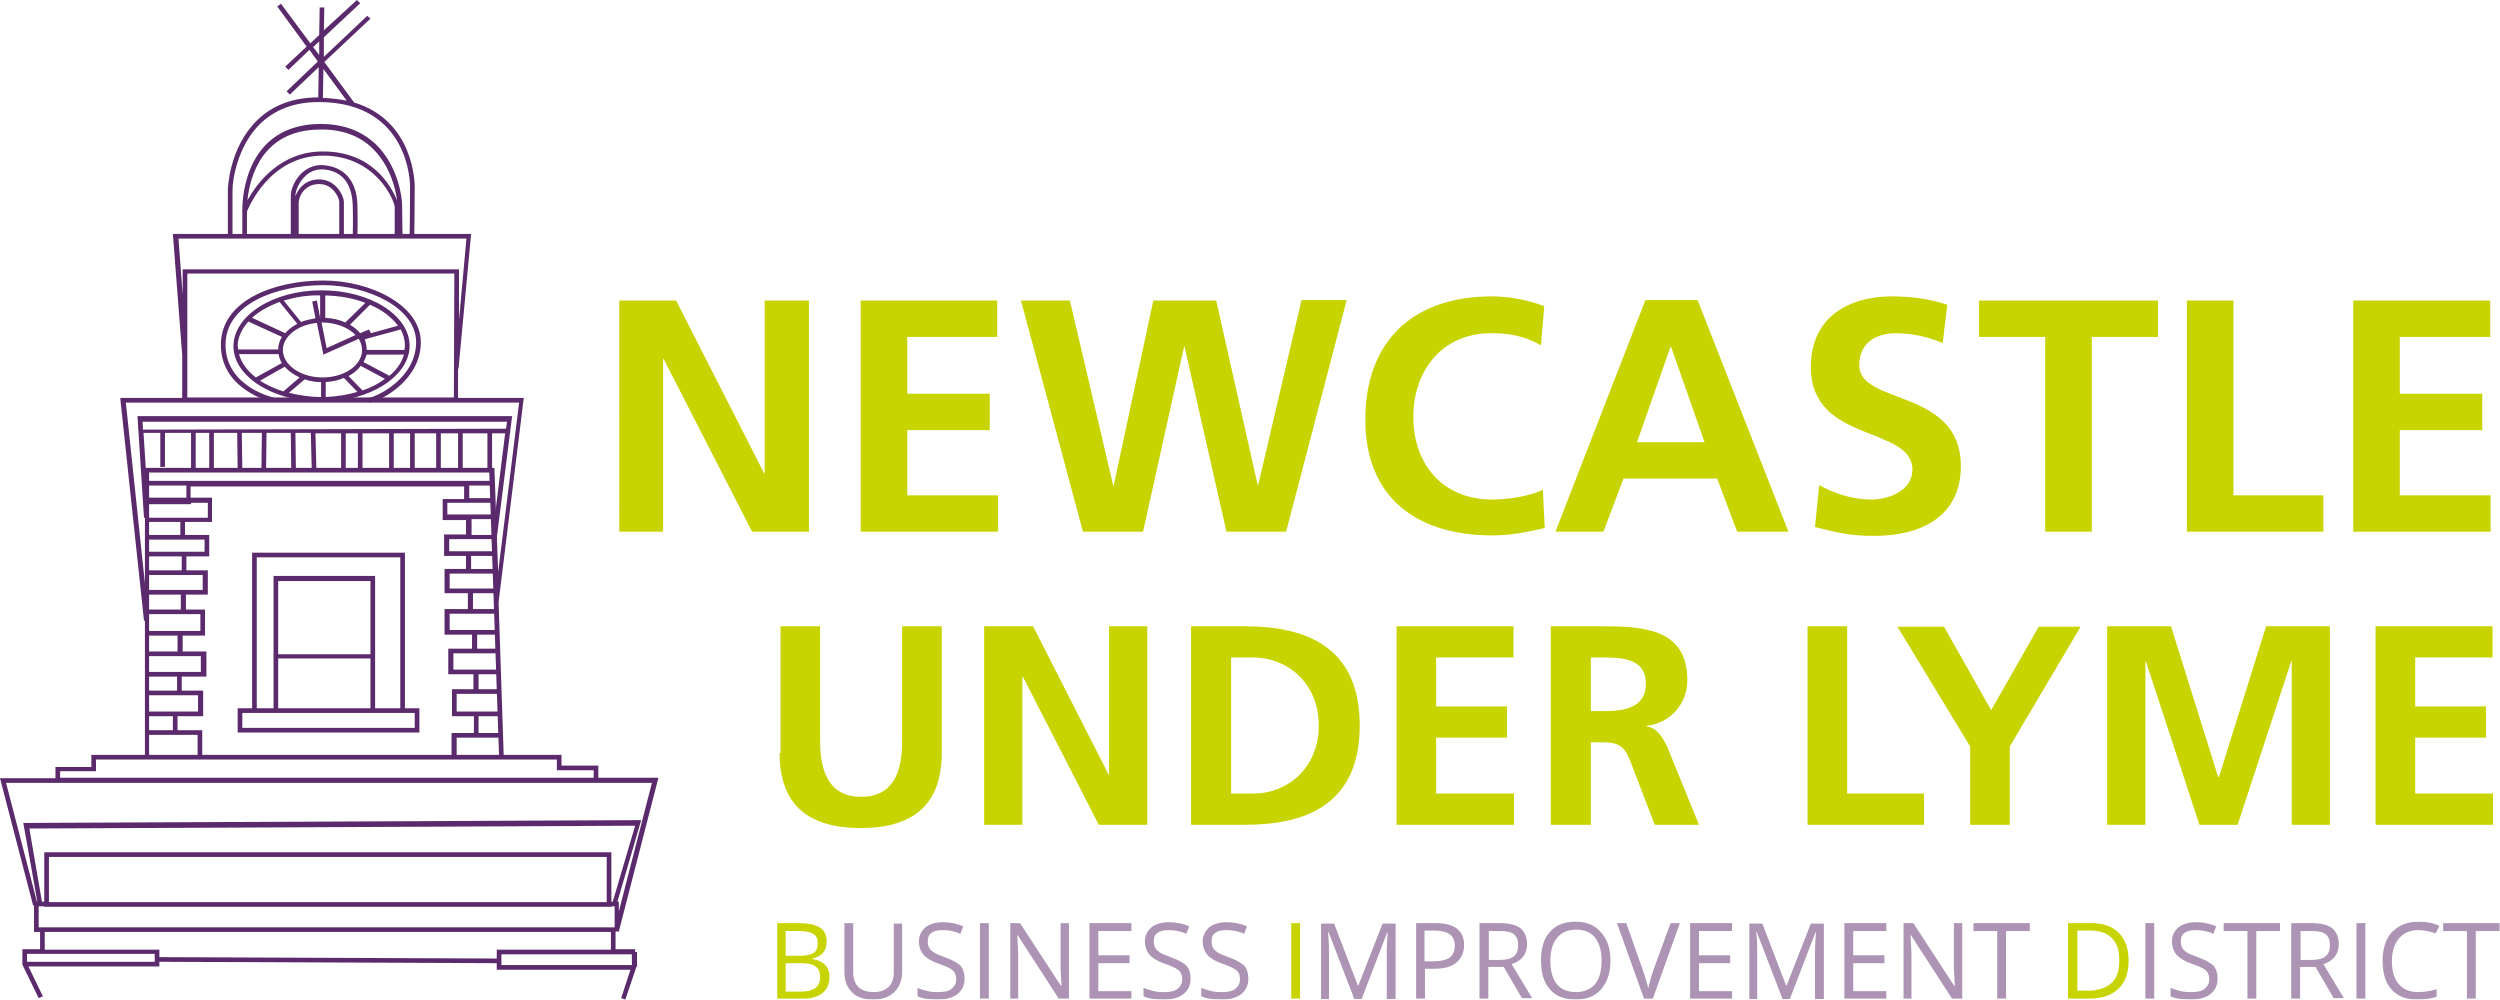 <?xml version="1.0" encoding="utf-8"?>
<!-- Generator: Adobe Illustrator 21.1.0, SVG Export Plug-In . SVG Version: 6.00 Build 0)  -->
<svg version="1.1" id="Layer_1" xmlns="http://www.w3.org/2000/svg" xmlns:xlink="http://www.w3.org/1999/xlink" x="0px" y="0px"
	 viewBox="0 0 536.5 214.5" style="enable-background:new 0 0 536.5 214.5;" xml:space="preserve">
<style type="text/css">
	.st0{fill:#5B2A6C;}
	.st1{fill:#C8D400;}
	.st2{opacity:0.5;}
</style>
<g>
	<g>
		<path class="st0" d="M32.1,162.4h-1v-29.2l-0.2,0l-5.1-47.8h13.3l0-9.2l-2-26h64l-2.7,28.9l-0.1,0l0,6.3h14.1l-5.4,43.8l1.1,33.1
			l-1,0l-2.1-60.9h-73V162.4z M27,86.3l4.1,38.9v-24.8h75l0.8,22.4l4.5-36.4H27z M40.2,85.3h57.2l0.1-26.6H40.2l0,17.4l0,0.1h0
			L40.2,85.3z M39.2,57.8h59.3l0,10.9l1.6-17.5H38.3l0.9,12L39.2,57.8z"/>
	</g>
	<g>
		<path class="st0" d="M79.3,86.4l-0.2-1c2.2-0.4,10.2-4.4,10.2-12c0-7.3-10.3-12.2-19.9-12.2c-10.1,0-21,4-21,12.8
			c0,9,10.2,11.3,10.3,11.3l-0.2,1c-0.1,0-11.1-2.5-11.1-12.3c0-9.5,11.4-13.8,22-13.8c10.1,0,20.9,5.3,20.9,13.2
			C90.4,81.1,82.5,85.8,79.3,86.4z M69,86.2c-10.4,0-18.9-5.4-18.9-11.9S58.5,62.3,69,62.3s18.9,5.4,18.9,11.9S79.4,86.2,69,86.2z
			 M62,84.3c2.1,0.5,4.5,0.9,6.9,0.9V82c-1.2,0-2.4-0.2-3.5-0.6L62,84.3z M69.9,82v3.2c2.4-0.1,4.8-0.5,6.8-1.1l-2.9-3
			C72.7,81.6,71.3,81.9,69.9,82z M55.8,81.7c1.4,0.9,3.1,1.7,5,2.3l3.5-3c-1.3-0.6-2.4-1.4-3.2-2.3L55.8,81.7z M74.8,80.7l3,3.1
			c1.8-0.6,3.5-1.5,4.8-2.5l-5.2-2.8C76.8,79.4,75.9,80.1,74.8,80.7z M51.3,76c0.5,1.9,1.8,3.6,3.6,5l5.6-3.1
			c-0.4-0.6-0.6-1.2-0.7-1.9H51.3z M68,69.3c-4.1,0.4-7.3,2.9-7.3,5.8c0,3.2,3.8,5.9,8.5,5.9s8.5-2.6,8.5-5.9c0-0.8-0.3-1.7-0.7-2.4
			l-7.6,3.4L68,69.3z M78,77.7l5.5,2.9l0,0.1c1.6-1.3,2.7-2.9,3.2-4.6h-8C78.5,76.7,78.3,77.2,78,77.7z M78.7,75.1h8.1
			c0-0.3,0.1-0.6,0.1-0.9c0-1.2-0.3-2.4-0.9-3.5l-7.7,2.1C78.5,73.6,78.7,74.3,78.7,75.1C78.7,75.1,78.7,75.1,78.7,75.1z M51.1,75
			h8.6c0-1,0.3-1.9,0.8-2.7l-7.2-3.3c-1.4,1.6-2.3,3.4-2.3,5.3C51.1,74.5,51.1,74.8,51.1,75z M69,69.2l1.1,5.5l6.2-2.8
			C74.8,70.3,72.1,69.2,69,69.2z M79.2,70.7l0.4,0.8l5.8-1.6c-1.3-1.8-3.4-3.4-6-4.5l-4.3,4.3c0.9,0.5,1.6,1.1,2.2,1.8L79.2,70.7z
			 M54.1,68.2l7.1,3.3c0.7-0.8,1.6-1.5,2.6-2l-3.8-4.7C57.6,65.7,55.6,66.8,54.1,68.2z M69.8,68.2c1.6,0.1,3,0.4,4.3,1l4.3-4.2
			c-2.5-1-5.4-1.5-8.6-1.6V68.2z M60.9,64.5l3.7,4.6c1-0.4,2-0.6,3.1-0.8l-0.7-3.6l1-0.2l0.7,3.7v-4.8C66,63.3,63.3,63.8,60.9,64.5z
			"/>
	</g>
	<path class="st0" d="M134.2,214.5l-0.9-0.3l2-6.1h-28.7v-1.4l-72.4-0.3v1H6.1l3.1,6.4l-0.9,0.4L4.8,207v-3.3h3.8V200H7.3v-5.7
		l-0.2,0L0,167h11.9v-2.4h7.7V162h22.8v-4.3H31.9v-1h5.2v-3h-5.3v-1h10.7v-3.5H31.8v-1H38v-3h-6.1v-1h11.2v-3.4H31.8v-1h6.3v-3.4
		h-6.3v-1h11.2v-3.6H31.8v-1h7v-3.2h-7.2v-1h11.9v-3.2H31.8v-1H39v-3h-7.2v-1h12.1v-2.6H31.7v-1h7v-2.8h-7.1v-0.9l-0.7,0l-1.4-21.8
		h80.4l-3.4,27l-1-0.1l0.1-0.5h-9.2v2.6h9.5v1h-4.8v2.8h5v1h-9.6v3.2h9.7v1h-4.7v3.4h5v1h-10v3.5h10.2v1h-4.3v3h4.5v1h-9.6v3.5h9.9
		v1h-4.5v3.2h4.6v1H98v3.8h8.9v1h-4.2v3.6h4.7v1h-9.4v3.7h22.5v2.3h7.9v2.6h-1v-1.6h-7.9V163H20.6v2.5h-7.7v1.4h128.4l-8.4,32.6v0.4
		h-0.8v3.8l4.2,0l0,0.6h0.4v2.7h0.1l-0.1,0.2v0.2h-0.1L134.2,214.5z M107.6,207.1h28v-2.3l-28,0V207.1z M5.8,206.4h27.4v-1.7H5.8
		V206.4z M34.2,205.4l72.4,0.3v-1.9l24.5,0V200H9.6v3.8h24.6V205.4z M8.3,199h123.6v-4.5h-0.6v0.1H9.5v-0.1H8.3V199z M132.5,193.5
		h0.3v2.1l7.1-27.6H1.3l6.6,25.4H8l-3-16.8l0.6,0l132-0.6L132.5,193.5z M10.5,193.6h119.7v-9.7H10.5V193.6z M131.2,193.5h0.3
		l4.8-16.3l-130,0.6L9,193.5h0.5v-10.6h121.7V193.5z M43.4,162h53.5v-4.7h4.8v-3.6H97v-5.8h4.6v-3.2h-5.4v-5.5h5.1v-3h-5.9v-5.5h5
		v-3.4h-5v-5.2h4.6v-2.8h-4.7v-4.6h4.7v-3.1H95v-4.5h4.6v-2.7H40.9v2.4h4.6v5.2h-5.8v2.8h5.2v4.6H40v3h4.6v5.2h-4.7v3.2h4.1v5.6
		h-4.8v3.4h5.1v5.4H39v3h4.6v5.5h-5.5v3h5.3V162z M101.1,114.8h4.6l2.7-21.8l-2.8,0v8.2h-1V93l-5.3,0l0,7.8l-1,0l0-7.8l-3.7,0v7.7
		h-1V93L89,93v7.8h-1V93l-3.5,0v7.9h-1V93l-5.7,0v7.8h-1v-7.8l-2.6,0v7.9h-1v-7.9l-5.5,0l0.2,7.7l-1,0l-0.2-7.8l-3.3,0l0.1,7.8l-1,0
		l-0.1-7.8l-5.2,0l-0.1,7.8l-1,0l0.1-7.8l-4.3,0l0.1,7.7l-1,0l-0.1-7.7l-5,0l0,7.7l-1,0l0-7.7l-2.9,0l0,7.7h-1l0-7.7l-5.6,0v7.3h-1
		v-7.3l-3.6,0l0.9,13.9h8.3v-2.6h-8.2v-1h74v1h-5.1v2.7h5.3v1H96v2.5h9.9v1h-4.7V114.8z M31.9,111.1h12.7v-3.2h-3.6v0.3h-9.2
		L31.9,111.1z M30.6,90.4l0.1,2.1v-0.3l77.9-0.2l0.2-1.5H30.6z M89.9,157.2H51V152h3.1v-33.4h32.8V152h3.1V157.2z M52,156.2h37V153
		H52V156.2z M80.5,152h5.4v-32.4H55.1V152h3.6v-28.4h21.8V152z M59.7,152h19.8v-10.7H59.7V152z M59.7,140.4h19.8v-15.7H59.7V140.4z
		 M88.9,50.7l-1,0c0,0,0.1-5,0.1-10.7c0-0.7-0.2-17.9-19.3-18.1c-0.1,0-0.2,0-0.3,0c-5.2,0-9.4,1.6-12.6,4.7
		c-4.8,4.7-5.9,12-5.9,14.1v9.9h-1v-9.9c0-0.1,0.2-8.9,6.2-14.8c3.3-3.3,7.8-5,13.2-5l0.1-6.5l-6.2,5.9l-0.7-0.7l6.7-6.4l-1.8-2.5
		L61.9,15l-0.7-0.7l4.6-4.3l-6.3-8.6l0.8-0.6l6.3,8.5l1.9-1.8l0.1-5.9l1,0l-0.1,4.9L76.6,0l0.7,0.7L69.5,8l0,4.2l9.3-8.8L79.5,4
		l-9.9,9.3L76,22C88.9,25.9,89,39.4,89,40.1C89,45.7,88.9,50.7,88.9,50.7z M69.3,21c1.9,0.1,3.6,0.3,5.1,0.6l-5-6.8L69.3,21z
		 M67.2,10.1l1.3,1.7l0-2.9L67.2,10.1z M85.4,50.7c0,0,0-0.1,0-0.3l-0.7,0c0-0.1,0-5.2,0-6c-0.1-1.4-4-11-15.4-11
		c-11.5,0-16,11.3-16.3,12c0,1.8,0,4.8,0,4.8l-1,0c0,0,0-3.5,0-5.2c0-3,0.9-18.2,16.6-18.4c0.1,0,0.1,0,0.2,0c4.9,0,8.9,1.5,12,4.5
		c4.5,4.5,5.5,10.9,5.5,13.1c0,2.9,0.1,6.4,0.1,6.4L85.4,50.7z M69.3,32.5c10.5,0,14.6,7.3,15.9,10.5c-0.3-2.7-1.6-7.5-5.1-11
		c-2.9-2.9-6.8-4.3-11.5-4.2c-12.4,0.1-15,10.2-15.5,15.2C55.2,39.2,60.2,32.5,69.3,32.5z M76.7,50.4l-1,0c0,0,0.1-2.6,0-6.4
		c-0.1-2.6-0.9-7-5.9-7.6c-1.6-0.2-3,0.2-4.2,1.3c-1.4,1.3-2.2,3.2-2.2,4.3v0.1c0.6-1.7,2.2-3.6,5.1-3.6c3.7,0,5.3,3.7,5.3,4.8v7.1
		h-1v-7.1c0-0.7-1.2-3.8-4.3-3.8c-3.1,0-4.4,2.6-4.4,4v6.8h-0.7v0.1h-1V42c0-1.4,0.9-3.6,2.5-5c1.4-1.2,3.1-1.8,5-1.5
		c4.2,0.5,6.7,3.6,6.8,8.5C76.8,47.8,76.7,50.4,76.7,50.4z"/>
</g>
<g>
	<path class="st1" d="M132.8,114.1h9.5V77h0.1l19,37.1h12.2V64.5h-9.5v37.1H164l-18.9-37.1h-12.2V114.1L132.8,114.1z M184.7,114.1
		h29.5v-7.8h-19.5v-14h17.7v-7.8h-17.7V72.3H214v-7.8h-29.3V114.1L184.7,114.1z M232.4,114.1h12.9l8.8-39.7h0.1l9,39.7H276l13-49.7
		h-9.7l-9.3,39.7h-0.1L261,64.5h-13.5l-8.5,39.7h-0.1l-9.3-39.7h-10.5L232.4,114.1L232.4,114.1z M331.1,105.1
		c-2.3,1.2-7,2.1-10.9,2.1c-10.6,0-16.9-7.6-16.9-17.7c0-10.2,6.4-18,16.7-18c3.6,0,7,0.5,10.7,2.6l0.7-8.4c-3.6-1.4-8-2.1-11.2-2.1
		c-16.9,0-27.2,9.5-27.2,26.5c0,16.8,11.2,24.8,27.2,24.8c3.8,0,7.7-0.7,11.3-1.6L331.1,105.1L331.1,105.1z M365.8,94.9h-14.5
		l7.2-20.5h0.1L365.8,94.9L365.8,94.9z M333.8,114.1h10.3l4.3-11.4h20.1l4.3,11.4h11l-19.5-49.7h-11.2L333.8,114.1L333.8,114.1z
		 M417.9,65.4c-3.6-1.2-7.6-1.8-11.9-1.8c-8.8,0-17.4,4.1-17.4,15.2c0,16.4,21.8,12.5,21.8,22c0,4.5-5.1,6.4-8.8,6.4
		c-3.9,0-7.8-1.2-11.2-3.1l-0.9,9c4.9,1.2,7.3,1.9,12.7,1.9c10,0,18.6-4.1,18.6-15c0-16.7-21.8-13-21.8-21.6c0-5.4,4.4-6.9,7.8-6.9
		c3.5,0,7,0.8,10.1,2.1L417.9,65.4L417.9,65.4z M438.9,114.1h10V72.3h14.2v-7.8h-38.4v7.8h14.2V114.1L438.9,114.1z M469.4,114.1
		h29.2v-7.8h-19.3V64.5h-10V114.1L469.4,114.1z M505,114.1h29.5v-7.8h-19.5v-14h17.7v-7.8h-17.7V72.3h19.4v-7.8H505V114.1L505,114.1
		z"/>
</g>
<g>
	<path class="st1" d="M167.3,161.6c0,11.4,6.5,16.1,17.4,16.1c10.9,0,17.4-4.7,17.4-16.1v-27.2h-8.5V159c0,7.3-2.3,12-8.8,12
		s-8.8-4.8-8.8-12v-24.6h-8.5V161.6L167.3,161.6z M211.2,177h8.2v-31.8h0.1l16.3,31.8h10.4v-42.6H238v31.8h-0.1l-16.2-31.8h-10.5
		V177L211.2,177z M255.6,177h11.6c13.1,0,24.6-4.4,24.6-21.3c0-16.9-11.5-21.3-24.6-21.3h-11.6V177L255.6,177z M264.2,141.1h4.8
		c7.1,0,14,5.3,14,14.6c0,9.3-6.9,14.6-14,14.6h-4.8V141.1L264.2,141.1z M299.7,177h25.2v-6.7h-16.7v-12h15.2v-6.7h-15.2v-10.5h16.6
		v-6.7h-25.1V177L299.7,177z M341.4,141.1h2.8c4.3,0,9,0.4,9,5.6c0,5.3-4.8,5.9-9,5.9h-2.8V141.1L341.4,141.1z M332.9,177h8.5v-17.7
		h2.7c3.6,0,4.7,1.2,5.9,4.4l5.1,13.3h9.5l-6.8-16.7c-0.9-1.9-2.2-4.2-4.5-4.4v-0.1c5.4-0.7,8.8-4.9,8.8-9.9
		c0-11.8-10.9-11.5-20.1-11.5h-9.2V177L332.9,177z M387.8,177h25.1v-6.7h-16.5v-35.9h-8.5V177L387.8,177z M422.8,177h8.5v-16.8
		l15.2-25.7h-9l-10.2,17.9l-10.1-17.9h-10l15.6,25.7V177L422.8,177z M452.2,177h8.2v-35l0.1-0.1L472,177h8.2l11.5-35.1h0.1V177h8.2
		v-42.6h-13.7l-10.1,32.3H476l-10.1-32.3h-13.7V177L452.2,177z M509.8,177h25.2v-6.7h-16.7v-12h15.2v-6.7h-15.2v-10.5h16.6v-6.7
		h-25.1V177L509.8,177z"/>
</g>
<g>
	<path class="st1" d="M166.7,198.1h4.6c2.1,0,3.7,0.3,4.7,1c1,0.6,1.4,1.7,1.4,3c0,1-0.3,1.8-0.8,2.4c-0.5,0.6-1.3,1-2.3,1.2v0.1
		c2.5,0.4,3.7,1.7,3.7,3.9c0,1.4-0.5,2.6-1.5,3.4c-1,0.8-2.3,1.2-4.1,1.2h-5.6V198.1z M168.6,205.1h3.1c1.3,0,2.3-0.2,2.9-0.6
		c0.6-0.4,0.9-1.1,0.9-2.1c0-0.9-0.3-1.6-1-2c-0.6-0.4-1.7-0.6-3.1-0.6h-2.8V205.1z M168.6,206.7v6.1h3.4c1.3,0,2.3-0.3,3-0.8
		c0.7-0.5,1-1.3,1-2.4c0-1-0.3-1.7-1-2.2c-0.7-0.5-1.7-0.7-3.1-0.7H168.6z"/>
</g>
<g>
	<path class="st1" d="M277.1,214.3v-16.2h1.9v16.2H277.1z"/>
</g>
<g>
	<path class="st1" d="M456.8,206.1c0,2.7-0.7,4.7-2.2,6.1c-1.5,1.4-3.5,2.1-6.3,2.1h-4.5v-16.2h5c2.5,0,4.5,0.7,5.9,2.1
		C456.1,201.6,456.8,203.6,456.8,206.1z M454.8,206.1c0-2.1-0.5-3.7-1.6-4.8c-1.1-1.1-2.6-1.6-4.7-1.6h-2.7v12.9h2.3
		c2.2,0,3.9-0.6,5.1-1.7C454.3,209.9,454.8,208.3,454.8,206.1z"/>
</g>
<g class="st2">
	<g>
		<path class="st0" d="M193.6,198.1v10.5c0,1.8-0.6,3.3-1.7,4.3c-1.1,1.1-2.6,1.6-4.6,1.6c-1.9,0-3.5-0.5-4.5-1.6
			c-1.1-1.1-1.6-2.5-1.6-4.4v-10.4h1.9v10.6c0,1.3,0.4,2.4,1.1,3.1c0.7,0.7,1.8,1.1,3.3,1.1c1.4,0,2.4-0.4,3.2-1.1
			c0.7-0.7,1.1-1.8,1.1-3.1v-10.5H193.6z"/>
	</g>
	<g>
		<path class="st0" d="M207,210c0,1.4-0.5,2.5-1.5,3.3c-1,0.8-2.4,1.2-4.2,1.2c-1.9,0-3.4-0.2-4.4-0.7V212c0.7,0.3,1.4,0.5,2.2,0.7
			c0.8,0.2,1.6,0.2,2.3,0.2c1.3,0,2.2-0.2,2.8-0.7c0.6-0.5,1-1.1,1-2c0-0.6-0.1-1-0.3-1.4c-0.2-0.4-0.6-0.7-1.1-1
			c-0.5-0.3-1.3-0.6-2.4-1c-1.5-0.5-2.6-1.2-3.2-1.9c-0.6-0.7-1-1.7-1-2.9c0-1.2,0.5-2.2,1.4-3c0.9-0.7,2.2-1.1,3.7-1.1
			c1.6,0,3.1,0.3,4.4,0.9l-0.6,1.6c-1.3-0.6-2.6-0.8-3.9-0.8c-1,0-1.8,0.2-2.3,0.6c-0.6,0.4-0.8,1-0.8,1.8c0,0.6,0.1,1,0.3,1.4
			c0.2,0.4,0.6,0.7,1,1c0.5,0.3,1.2,0.6,2.3,1c1.7,0.6,2.9,1.3,3.5,1.9C206.7,208,207,208.9,207,210z"/>
	</g>
	<g>
		<path class="st0" d="M210.3,214.3v-16.2h1.9v16.2H210.3z"/>
	</g>
	<g>
		<path class="st0" d="M229.3,214.3h-2.1l-8.8-13.6h-0.1c0.1,1.6,0.2,3.1,0.2,4.4v9.2h-1.7v-16.2h2.1l8.8,13.5h0.1
			c0-0.2,0-0.8-0.1-1.9c-0.1-1.1-0.1-1.9-0.1-2.3v-9.3h1.8V214.3z"/>
	</g>
	<g>
		<path class="st0" d="M242.8,214.3h-9v-16.2h9v1.7h-7.1v5.2h6.7v1.7h-6.7v6h7.1V214.3z"/>
	</g>
	<g>
		<path class="st0" d="M255.5,210c0,1.4-0.5,2.5-1.5,3.3s-2.4,1.2-4.2,1.2c-1.9,0-3.4-0.2-4.4-0.7V212c0.7,0.3,1.4,0.5,2.2,0.7
			c0.8,0.2,1.6,0.2,2.3,0.2c1.3,0,2.2-0.2,2.8-0.7c0.6-0.5,1-1.1,1-2c0-0.6-0.1-1-0.3-1.4c-0.2-0.4-0.6-0.7-1.1-1
			c-0.5-0.3-1.3-0.6-2.4-1c-1.5-0.5-2.6-1.2-3.2-1.9c-0.6-0.7-1-1.7-1-2.9c0-1.2,0.5-2.2,1.4-3c0.9-0.7,2.2-1.1,3.7-1.1
			c1.6,0,3.1,0.3,4.4,0.9l-0.6,1.6c-1.3-0.6-2.6-0.8-3.9-0.8c-1,0-1.8,0.2-2.3,0.6c-0.6,0.4-0.8,1-0.8,1.8c0,0.6,0.1,1,0.3,1.4
			c0.2,0.4,0.6,0.7,1,1c0.5,0.3,1.2,0.6,2.3,1c1.7,0.6,2.9,1.3,3.5,1.9C255.2,208,255.5,208.9,255.5,210z"/>
	</g>
	<g>
		<path class="st0" d="M267.9,210c0,1.4-0.5,2.5-1.5,3.3s-2.4,1.2-4.2,1.2c-1.9,0-3.4-0.2-4.4-0.7V212c0.7,0.3,1.4,0.5,2.2,0.7
			c0.8,0.2,1.6,0.2,2.3,0.2c1.3,0,2.2-0.2,2.8-0.7c0.6-0.5,1-1.1,1-2c0-0.6-0.1-1-0.3-1.4c-0.2-0.4-0.6-0.7-1.1-1
			c-0.5-0.3-1.3-0.6-2.4-1c-1.5-0.5-2.6-1.2-3.2-1.9c-0.6-0.7-1-1.7-1-2.9c0-1.2,0.5-2.2,1.4-3c0.9-0.7,2.2-1.1,3.7-1.1
			c1.6,0,3.1,0.3,4.4,0.9l-0.6,1.6c-1.3-0.6-2.6-0.8-3.9-0.8c-1,0-1.8,0.2-2.3,0.6c-0.6,0.4-0.8,1-0.8,1.8c0,0.6,0.1,1,0.3,1.4
			c0.2,0.4,0.6,0.7,1,1c0.5,0.3,1.2,0.6,2.3,1c1.7,0.6,2.9,1.3,3.5,1.9C267.6,208,267.9,208.9,267.9,210z"/>
	</g>
	<g>
		<path class="st0" d="M290.6,214.3l-5.5-14.3H285c0.1,1.1,0.2,2.5,0.2,4.1v10.3h-1.7v-16.2h2.8l5.1,13.3h0.1l5.2-13.3h2.8v16.2
			h-1.9v-10.4c0-1.2,0.1-2.5,0.2-3.9h-0.1l-5.5,14.3H290.6z"/>
	</g>
	<g>
		<path class="st0" d="M314.2,202.8c0,1.6-0.6,2.9-1.7,3.8c-1.1,0.9-2.7,1.3-4.8,1.3h-1.9v6.4h-1.9v-16.2h4.2
			C312.1,198.1,314.2,199.7,314.2,202.8z M305.8,206.3h1.7c1.7,0,2.9-0.3,3.6-0.8c0.7-0.5,1.1-1.4,1.1-2.6c0-1.1-0.4-1.9-1.1-2.4
			c-0.7-0.5-1.8-0.8-3.3-0.8h-2.1V206.3z"/>
	</g>
	<g>
		<path class="st0" d="M319.4,207.6v6.7h-1.9v-16.2h4.4c2,0,3.5,0.4,4.4,1.1c0.9,0.8,1.4,1.9,1.4,3.4c0,2.1-1.1,3.6-3.3,4.3l4.4,7.3
			h-2.2l-3.9-6.7H319.4z M319.4,206h2.6c1.3,0,2.3-0.3,2.9-0.8c0.6-0.5,0.9-1.3,0.9-2.4c0-1.1-0.3-1.8-0.9-2.3
			c-0.6-0.5-1.6-0.7-3-0.7h-2.4V206z"/>
	</g>
	<g>
		<path class="st0" d="M345.6,206.2c0,2.6-0.7,4.6-2,6.1s-3.1,2.2-5.5,2.2c-2.4,0-4.2-0.7-5.5-2.2c-1.3-1.5-1.9-3.5-1.9-6.2
			c0-2.6,0.6-4.7,1.9-6.1c1.3-1.5,3.1-2.2,5.5-2.2c2.3,0,4.1,0.7,5.4,2.2C345,201.6,345.6,203.6,345.6,206.2z M332.7,206.2
			c0,2.2,0.5,3.9,1.4,5c0.9,1.1,2.3,1.7,4.1,1.7c1.8,0,3.1-0.6,4.1-1.7c0.9-1.1,1.4-2.8,1.4-5c0-2.2-0.5-3.8-1.4-5
			c-0.9-1.1-2.3-1.7-4-1.7c-1.8,0-3.2,0.6-4.1,1.7C333.2,202.4,332.7,204,332.7,206.2z"/>
	</g>
	<g>
		<path class="st0" d="M358.5,198.1h2l-5.8,16.2h-1.9l-5.8-16.2h2l3.7,10.5c0.4,1.2,0.8,2.4,1,3.5c0.3-1.2,0.6-2.4,1-3.6
			L358.5,198.1z"/>
	</g>
	<g>
		<path class="st0" d="M371.7,214.3h-9v-16.2h9v1.7h-7.1v5.2h6.7v1.7h-6.7v6h7.1V214.3z"/>
	</g>
	<g>
		<path class="st0" d="M382.5,214.3L377,200h-0.1c0.1,1.1,0.2,2.5,0.2,4.1v10.3h-1.7v-16.2h2.8l5.1,13.3h0.1l5.2-13.3h2.8v16.2h-1.9
			v-10.4c0-1.2,0.1-2.5,0.2-3.9h-0.1l-5.5,14.3H382.5z"/>
	</g>
	<g>
		<path class="st0" d="M404.8,214.3h-9v-16.2h9v1.7h-7.1v5.2h6.7v1.7h-6.7v6h7.1V214.3z"/>
	</g>
	<g>
		<path class="st0" d="M421,214.3h-2.1l-8.8-13.6h-0.1c0.1,1.6,0.2,3.1,0.2,4.4v9.2h-1.7v-16.2h2.1l8.8,13.5h0.1
			c0-0.2,0-0.8-0.1-1.9c-0.1-1.1-0.1-1.9-0.1-2.3v-9.3h1.8V214.3z"/>
	</g>
	<g>
		<path class="st0" d="M430.5,214.3h-1.9v-14.5h-5.1v-1.7h12.1v1.7h-5.1V214.3z"/>
	</g>
	<g>
		<path class="st0" d="M460.4,214.3v-16.2h1.9v16.2H460.4z"/>
	</g>
	<g>
		<path class="st0" d="M475.9,210c0,1.4-0.5,2.5-1.5,3.3s-2.4,1.2-4.2,1.2c-1.9,0-3.4-0.2-4.4-0.7V212c0.7,0.3,1.4,0.5,2.2,0.7
			c0.8,0.2,1.6,0.2,2.3,0.2c1.3,0,2.2-0.2,2.8-0.7c0.6-0.5,1-1.1,1-2c0-0.6-0.1-1-0.3-1.4c-0.2-0.4-0.6-0.7-1.1-1
			c-0.5-0.3-1.3-0.6-2.4-1c-1.5-0.5-2.6-1.2-3.2-1.9c-0.6-0.7-1-1.7-1-2.9c0-1.2,0.5-2.2,1.4-3c0.9-0.7,2.2-1.1,3.7-1.1
			c1.6,0,3.1,0.3,4.4,0.9l-0.6,1.6c-1.3-0.6-2.6-0.8-3.9-0.8c-1,0-1.8,0.2-2.3,0.6c-0.6,0.4-0.8,1-0.8,1.8c0,0.6,0.1,1,0.3,1.4
			c0.2,0.4,0.6,0.7,1,1c0.5,0.3,1.2,0.6,2.3,1c1.7,0.6,2.9,1.3,3.5,1.9C475.6,208,475.9,208.9,475.9,210z"/>
	</g>
	<g>
		<path class="st0" d="M484.2,214.3h-1.9v-14.5h-5.1v-1.7h12.1v1.7h-5.1V214.3z"/>
	</g>
	<g>
		<path class="st0" d="M493.6,207.6v6.7h-1.9v-16.2h4.4c2,0,3.5,0.4,4.4,1.1c0.9,0.8,1.4,1.9,1.4,3.4c0,2.1-1.1,3.6-3.3,4.3l4.4,7.3
			h-2.2l-3.9-6.7H493.6z M493.6,206h2.6c1.3,0,2.3-0.3,2.9-0.8c0.6-0.5,0.9-1.3,0.9-2.4c0-1.1-0.3-1.8-0.9-2.3
			c-0.6-0.5-1.6-0.7-3-0.7h-2.4V206z"/>
	</g>
	<g>
		<path class="st0" d="M505.7,214.3v-16.2h1.9v16.2H505.7z"/>
	</g>
	<g>
		<path class="st0" d="M519,199.6c-1.8,0-3.2,0.6-4.2,1.8c-1,1.2-1.5,2.8-1.5,4.9c0,2.1,0.5,3.8,1.5,4.9c1,1.2,2.4,1.7,4.2,1.7
			c1.1,0,2.4-0.2,3.9-0.6v1.6c-1.1,0.4-2.5,0.6-4.2,0.6c-2.4,0-4.2-0.7-5.5-2.2c-1.3-1.4-1.9-3.5-1.9-6.2c0-1.7,0.3-3.1,0.9-4.4
			c0.6-1.3,1.5-2.2,2.7-2.9c1.2-0.7,2.6-1,4.2-1c1.7,0,3.2,0.3,4.4,0.9l-0.8,1.6C521.4,199.9,520.2,199.6,519,199.6z"/>
	</g>
	<g>
		<path class="st0" d="M531.3,214.3h-1.9v-14.5h-5.1v-1.7h12.1v1.7h-5.1V214.3z"/>
	</g>
</g>
</svg>
